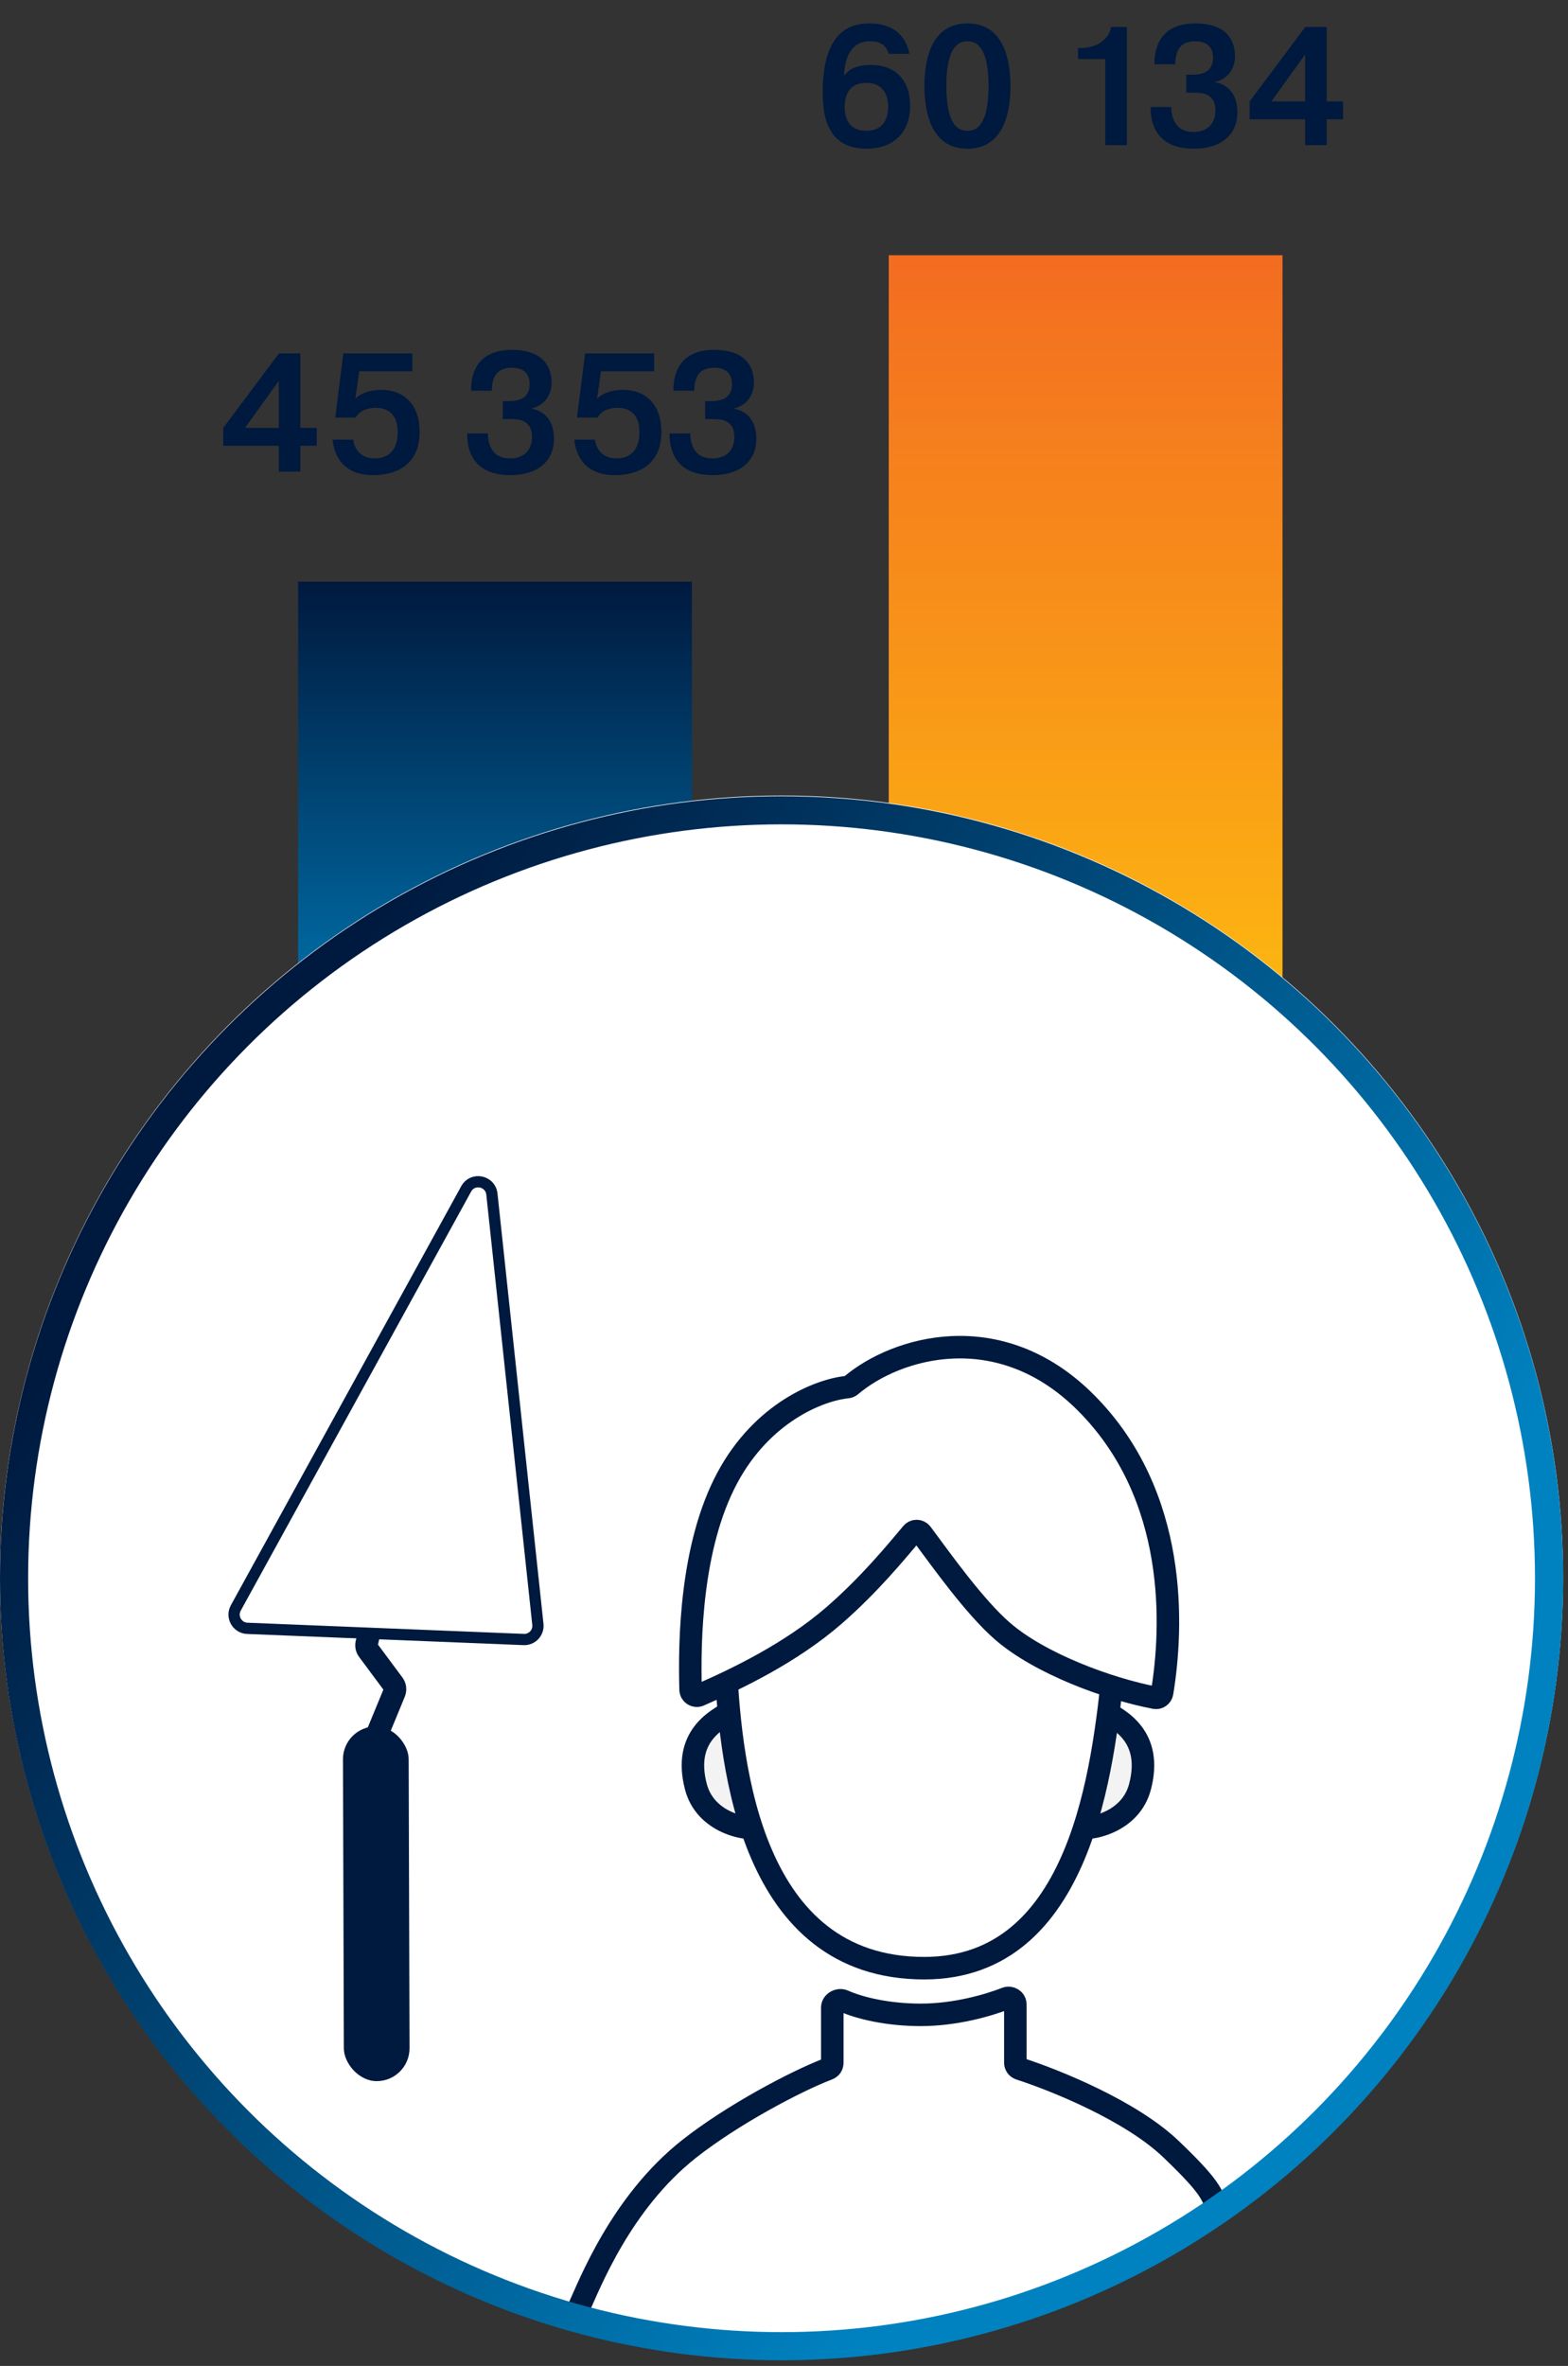 <svg width="252" height="380" viewBox="0 0 252 380" fill="none" xmlns="http://www.w3.org/2000/svg">
<rect x="0" y="0" width="252" height="380" fill="#333333" stroke="none"/>
<path d="M206.116 175.694L142.835 175.694L142.835 40.995L206.116 40.995L206.116 175.694Z" fill="url(#paint0_linear_565_5423)"/>
<path d="M146.135 8.642H142.799C142.338 6.825 140.819 6.635 139.789 6.635C138.406 6.635 135.883 7.151 135.639 12.141H135.694C136.263 11.327 137.375 10.432 139.979 10.432C143.83 10.432 146.271 12.792 146.271 16.995C146.271 21.335 143.558 23.884 139.246 23.884C132.873 23.884 132.222 18.433 132.222 14.88C132.222 5.117 136.534 3.761 139.789 3.761C143.911 3.761 145.755 6.174 146.135 8.642ZM135.748 17.158C135.748 18.785 136.29 21.009 139.246 21.009C141.741 21.009 142.745 19.273 142.745 17.158C142.745 15.043 141.741 13.307 139.246 13.307C136.29 13.307 135.748 15.531 135.748 17.158ZM155.481 23.884C149.514 23.884 148.565 17.755 148.565 13.822C148.565 9.89 149.514 3.761 155.481 3.761C161.447 3.761 162.397 9.89 162.397 13.822C162.397 17.755 161.447 23.884 155.481 23.884ZM155.481 21.009C156.566 21.009 158.871 20.657 158.871 13.822C158.871 6.988 156.566 6.635 155.481 6.635C154.396 6.635 152.091 6.988 152.091 13.822C152.091 20.657 154.396 21.009 155.481 21.009ZM173.245 9.483V7.72H173.625C176.31 7.72 178.262 6.283 178.561 4.33H181.11V23.314H177.639V9.483H173.245ZM184.923 17.185H188.259C188.259 17.429 188.259 17.646 188.286 17.89C188.449 19.273 189.154 21.199 191.785 21.199C192.164 21.199 192.571 21.172 192.951 21.063C195.148 20.494 195.338 18.514 195.338 17.728C195.338 15.016 193.168 14.88 192.029 14.88H190.646V12.005H191.378C192.544 12.005 194.958 11.951 194.958 9.266C194.958 8.181 194.524 6.635 192.137 6.635C189.778 6.635 188.91 7.964 188.883 10.324H185.547C185.493 7.557 186.578 3.761 192.083 3.761C196.802 3.761 198.484 6.147 198.484 9.049C198.484 11.11 197.209 12.765 195.229 13.171V13.226C197.1 13.47 198.863 14.907 198.863 18.026C198.863 21.769 196.097 23.884 191.866 23.884C185.357 23.884 184.896 19.138 184.923 17.185ZM209.755 19.165H200.832V16.29L209.782 4.33H213.226V16.29H215.857V19.165H213.226V23.314H209.755V19.165ZM204.331 16.29H209.755V8.751L204.331 16.29Z" fill="#00193E"/>
<path d="M111.194 175.694L47.913 175.694L47.913 93.428L111.194 93.428L111.194 175.694Z" fill="url(#paint1_linear_565_5423)"/>
<path d="M44.803 71.598H35.881V68.723L44.83 56.763H48.275V68.723H50.905V71.598H48.275V75.747H44.803V71.598ZM39.379 68.723H44.803V61.184L39.379 68.723ZM53.444 70.622H56.78C56.916 72.005 57.892 73.632 60.224 73.632C61.77 73.632 63.913 72.927 63.913 69.401C63.913 65.659 61.255 65.496 60.36 65.496C59.411 65.496 57.919 65.767 57.16 67.069H53.878L55.18 56.763H66.272V59.638H57.729L57.105 64.031C57.431 63.706 58.624 62.621 61.282 62.621C64.916 62.621 67.438 64.954 67.438 69.374C67.438 76.046 61.526 76.317 60.007 76.317C54.99 76.317 53.715 73.035 53.444 70.622ZM75.087 69.618H78.422C78.422 69.862 78.422 70.079 78.45 70.323C78.612 71.707 79.317 73.632 81.948 73.632C82.328 73.632 82.734 73.605 83.114 73.496C85.311 72.927 85.501 70.947 85.501 70.161C85.501 67.448 83.331 67.313 82.192 67.313H80.809V64.438H81.541C82.707 64.438 85.121 64.384 85.121 61.699C85.121 60.614 84.687 59.068 82.301 59.068C79.941 59.068 79.073 60.397 79.046 62.757H75.71C75.656 59.99 76.741 56.194 82.246 56.194C86.965 56.194 88.647 58.58 88.647 61.482C88.647 63.543 87.372 65.198 85.392 65.604V65.659C87.264 65.903 89.026 67.34 89.026 70.459C89.026 74.202 86.26 76.317 82.029 76.317C75.52 76.317 75.059 71.571 75.087 69.618ZM92.297 70.622H95.633C95.769 72.005 96.745 73.632 99.078 73.632C100.624 73.632 102.766 72.927 102.766 69.401C102.766 65.659 100.108 65.496 99.213 65.496C98.264 65.496 96.772 65.767 96.013 67.069H92.731L94.033 56.763H105.126V59.638H96.582L95.959 64.031C96.284 63.706 97.478 62.621 100.135 62.621C103.769 62.621 106.292 64.954 106.292 69.374C106.292 76.046 100.379 76.317 98.861 76.317C93.843 76.317 92.569 73.035 92.297 70.622ZM107.61 69.618H110.946C110.946 69.862 110.946 70.079 110.973 70.323C111.136 71.707 111.841 73.632 114.472 73.632C114.851 73.632 115.258 73.605 115.638 73.496C117.834 72.927 118.024 70.947 118.024 70.161C118.024 67.448 115.855 67.313 114.716 67.313H113.332V64.438H114.065C115.231 64.438 117.645 64.384 117.645 61.699C117.645 60.614 117.211 59.068 114.824 59.068C112.465 59.068 111.597 60.397 111.57 62.757H108.234C108.18 59.99 109.264 56.194 114.77 56.194C119.489 56.194 121.17 58.58 121.17 61.482C121.17 63.543 119.896 65.198 117.916 65.604V65.659C119.787 65.903 121.55 67.34 121.55 70.459C121.55 74.202 118.784 76.317 114.553 76.317C108.044 76.317 107.583 71.571 107.61 69.618Z" fill="#00193E"/>
<circle cx="125.607" cy="253.388" r="125.607" fill="white"/>
<path d="M147.98 323.617C142.795 323.617 138.263 322.578 135.581 321.382C134.805 321.036 133.761 321.592 133.761 322.441V331.331C133.761 331.762 133.493 332.143 133.09 332.296C127.919 334.262 117.642 339.701 110.718 345.17C99.736 353.845 94.692 367.064 92.99 370.751C92.804 371.154 92.862 371.633 93.22 371.894C97.392 374.944 114.611 378.911 144.643 375.286C163.499 373.011 189.754 360.295 195.244 355.172C195.545 354.892 195.601 354.449 195.433 354.074C194.568 352.15 194.235 350.954 188.183 345.17C181.785 339.056 169.759 334.178 163.887 332.275C163.464 332.138 163.179 331.747 163.179 331.303V321.945C163.179 321.199 162.397 320.697 161.702 320.967C158.774 322.105 153.524 323.617 147.98 323.617Z" stroke="#00193E" stroke-width="3.616"/>
<path d="M111.845 286.996C109.72 278.907 115.154 276.187 117.697 274.797L122.61 293.497C119.869 294.134 113.346 292.708 111.845 286.996Z" fill="#F3F3F3" stroke="#00193E" stroke-width="3.616" stroke-linecap="round"/>
<path d="M183.211 286.996C185.336 278.907 179.902 276.187 177.359 274.797L172.447 293.497C175.188 294.134 181.711 292.708 183.211 286.996Z" fill="#F3F3F3" stroke="#00193E" stroke-width="3.616" stroke-linecap="round"/>
<path d="M148.53 316.121C120.583 316.121 117.497 283.48 116.661 268.174C116.661 268.174 124.887 265.502 132.68 259.657C140.472 253.813 147.794 244.629 147.794 244.629C147.794 244.629 153.553 253.813 160.65 259.657C167.746 265.502 178.928 268.174 178.928 268.174C177.256 283.48 174.025 316.121 148.53 316.121Z" fill="white" stroke="#00193E" stroke-width="3.616" stroke-linecap="round"/>
<path d="M133.998 259.502C127.038 265.533 118.287 269.703 112.389 272.276C111.737 272.561 111.008 272.097 110.988 271.386C110.767 263.558 111.014 248.329 116.882 237.376C122.516 226.857 131.701 223.23 136.159 222.793C136.383 222.771 136.59 222.687 136.761 222.541C144.002 216.38 160.632 211.411 174.491 225.27C189.449 240.228 188.487 261.449 186.768 271.875C186.678 272.422 186.161 272.789 185.616 272.685C178.098 271.25 167.128 267.202 161.133 262.006C156.549 258.034 151.124 250.343 148.11 246.305C147.724 245.788 146.965 245.771 146.551 246.266C144 249.318 139.614 254.634 133.998 259.502Z" fill="white" stroke="#00193E" stroke-width="3.616" stroke-linecap="round"/>
<path d="M59.392 281.509L63.375 271.851C63.563 271.395 63.507 270.894 63.225 270.515L59.16 265.047C58.927 264.732 58.846 264.331 58.938 263.938L61.094 254.68" stroke="#00193E" stroke-width="3.616"/>
<rect width="10.557" height="56.974" rx="5.279" transform="matrix(1 -0.002 0.003 1 55.105 277.3)" fill="#00193E"/>
<path d="M84.17 263.331L39.745 261.536C38.106 261.47 37.105 259.701 37.895 258.265L74.927 190.946C75.966 189.057 78.823 189.638 79.053 191.785L86.445 260.899C86.588 262.236 85.513 263.385 84.17 263.331Z" fill="white" stroke="#00193E" stroke-width="1.808"/>
<circle cx="125.607" cy="253.491" r="123.347" stroke="url(#paint2_linear_565_5423)" stroke-width="4.52"/>
<defs>
<linearGradient id="paint0_linear_565_5423" x1="174.476" y1="175.694" x2="174.476" y2="40.995" gradientUnits="userSpaceOnUse">
<stop stop-color="#FEC00F"/>
<stop offset="1" stop-color="#F36C21"/>
</linearGradient>
<linearGradient id="paint1_linear_565_5423" x1="79.554" y1="175.694" x2="79.554" y2="93.428" gradientUnits="userSpaceOnUse">
<stop stop-color="#0082C0"/>
<stop offset="1" stop-color="#00193E"/>
</linearGradient>
<linearGradient id="paint2_linear_565_5423" x1="234.132" y1="245.452" x2="73.355" y2="127.884" gradientUnits="userSpaceOnUse">
<stop stop-color="#0082C0"/>
<stop offset="1" stop-color="#00193E"/>
</linearGradient>
</defs>
</svg>
